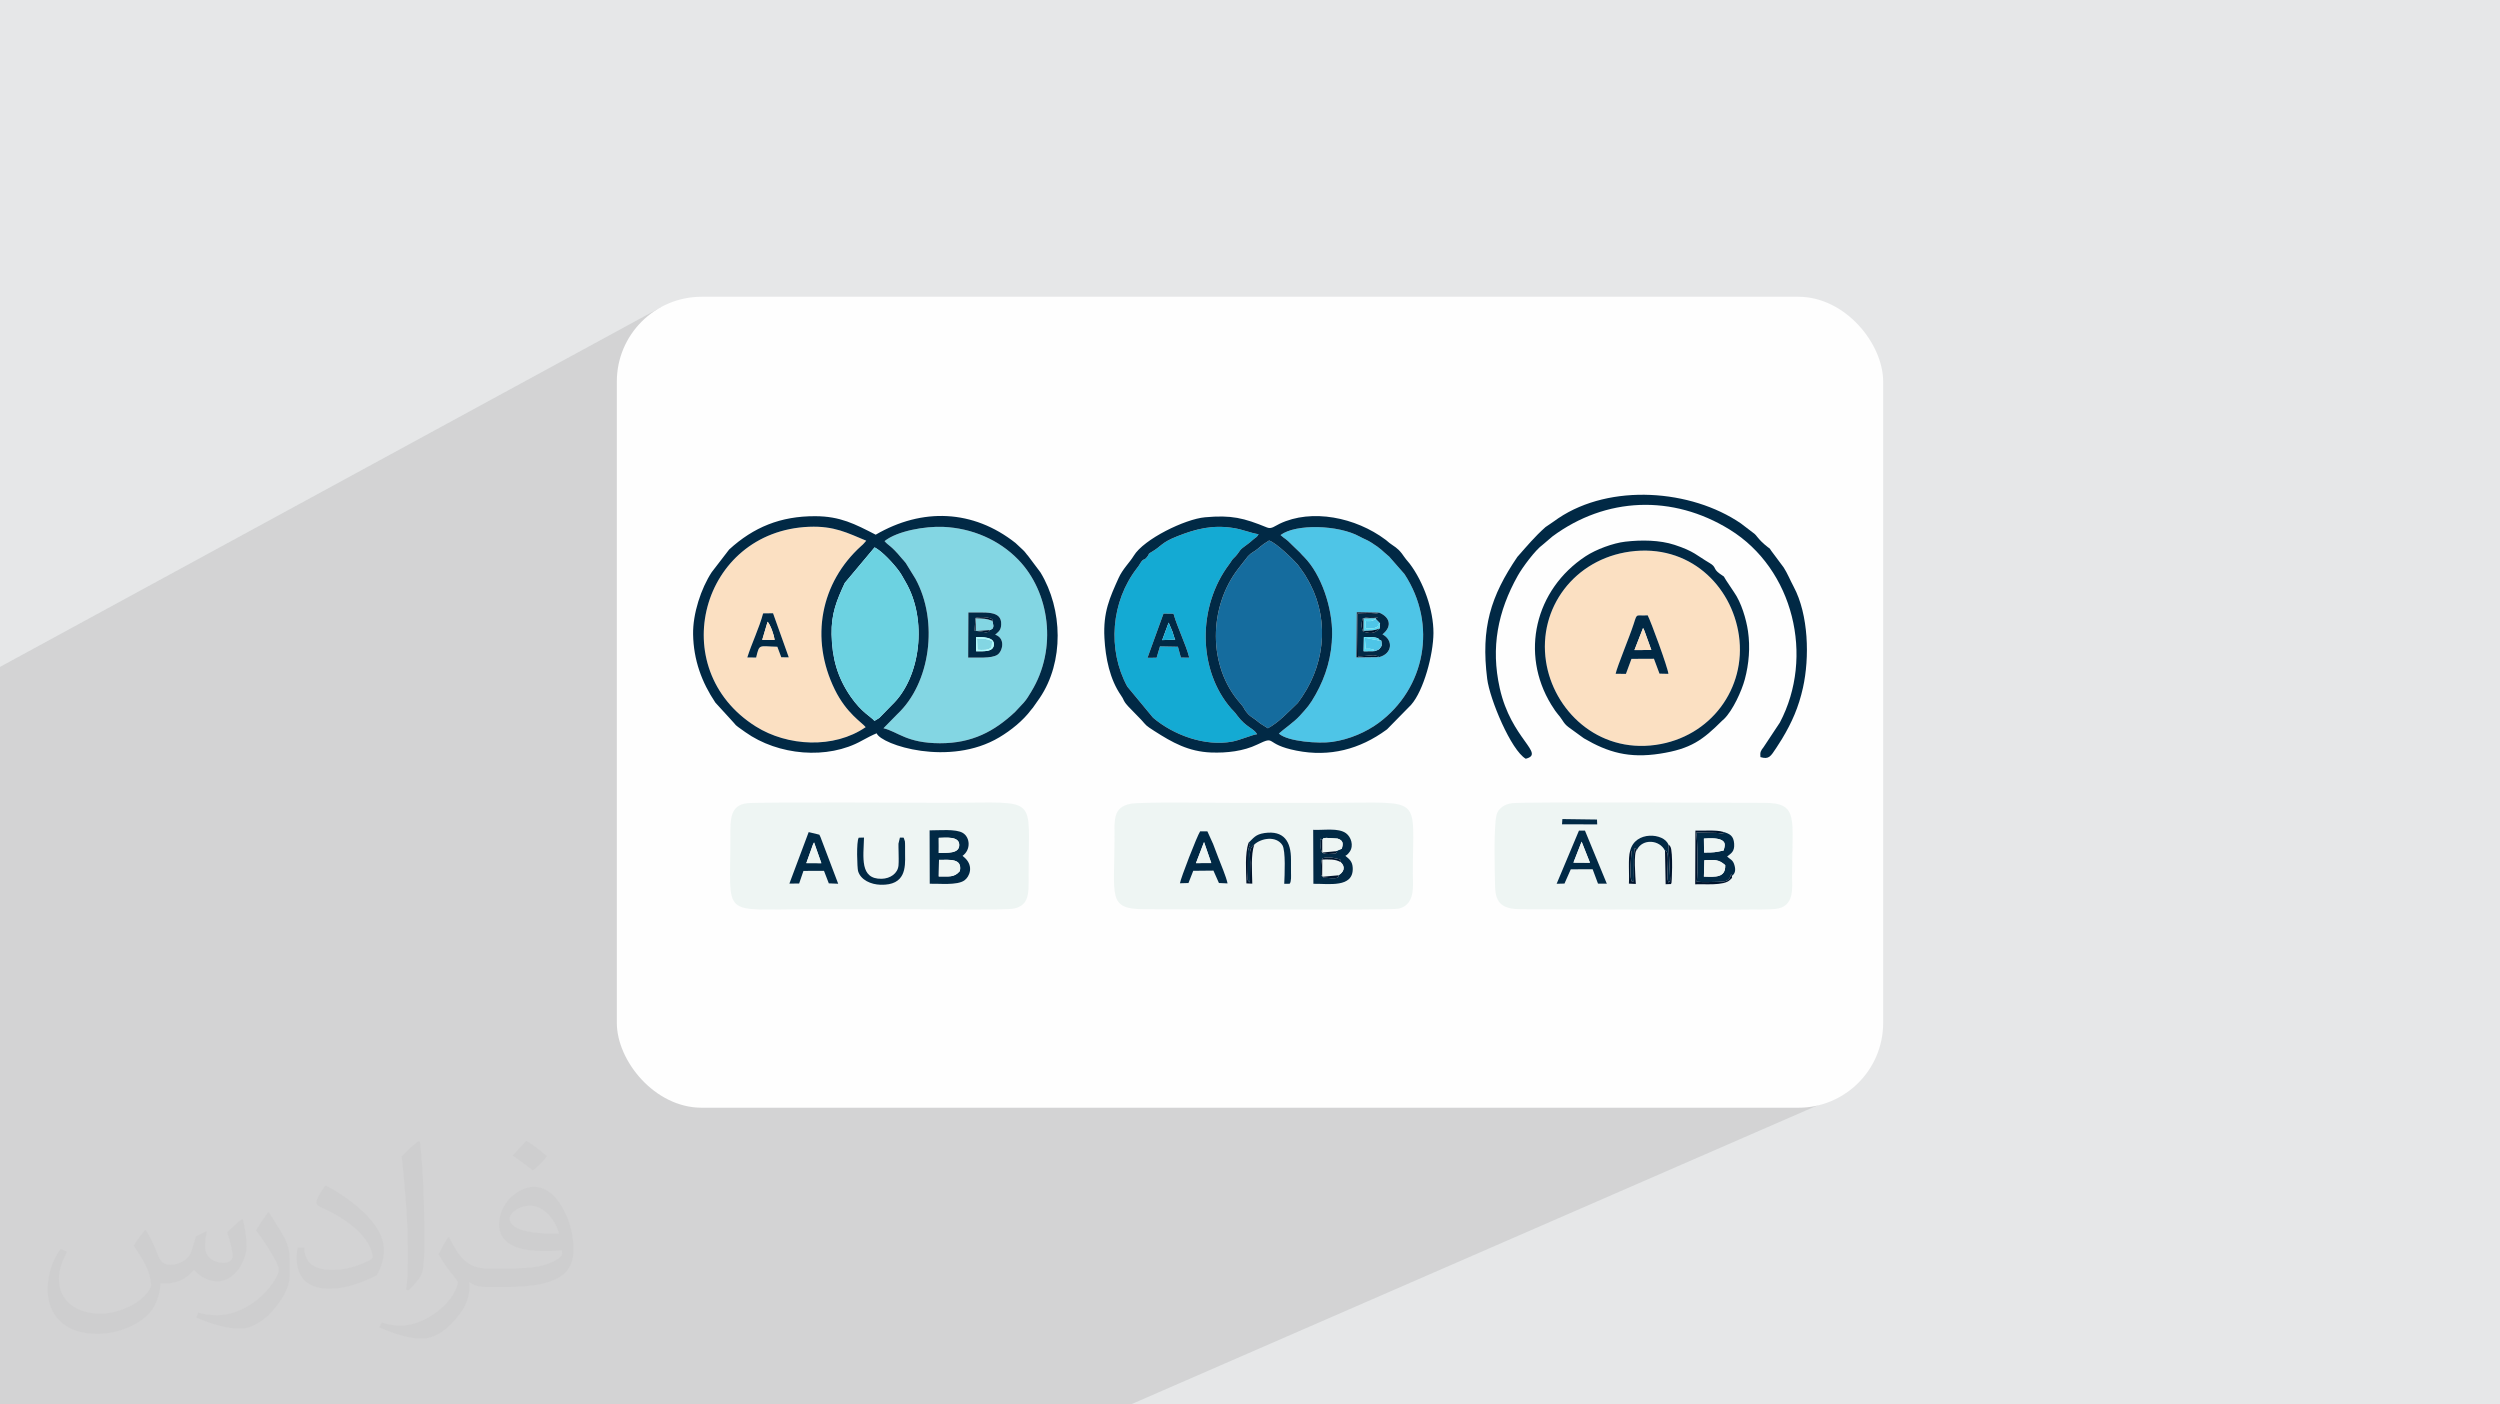 <?xml version="1.0" encoding="UTF-8"?>
<!DOCTYPE svg PUBLIC "-//W3C//DTD SVG 1.0//EN" "http://www.w3.org/TR/2001/REC-SVG-20010904/DTD/svg10.dtd">
<!-- Creator: CorelDRAW -->
<svg xmlns="http://www.w3.org/2000/svg" xml:space="preserve" width="94.192mm" height="52.917mm" version="1.0" style="shape-rendering:geometricPrecision; text-rendering:geometricPrecision; image-rendering:optimizeQuality; fill-rule:evenodd; clip-rule:evenodd"
viewBox="0 0 9404.92 5283.66"
 xmlns:xlink="http://www.w3.org/1999/xlink"
 xmlns:xodm="http://www.corel.com/coreldraw/odm/2003">
 <defs>
  <style type="text/css">
   <![CDATA[
    .fil3 {fill:#FEFEFE}
    .fil12 {fill:#00132C}
    .fil9 {fill:#012945}
    .fil7 {fill:#14AAD3}
    .fil10 {fill:#156C9E}
    .fil8 {fill:#4EC5E7}
    .fil13 {fill:#59D9F2}
    .fil11 {fill:#6CD2E1}
    .fil6 {fill:#83D6E3}
    .fil14 {fill:#A8FAFD}
    .fil5 {fill:#EEF5F3}
    .fil4 {fill:#FBE0C2}
    .fil2 {fill:#373435;fill-opacity:0.031}
    .fil1 {fill:#2B2A29;fill-opacity:0.102}
    .fil0 {fill:#E6E7E8}
   ]]>
  </style>
 </defs>
 <g id="Layer_x0020_1">
  <polygon class="fil0" points="-0,0 9404.92,0 9404.92,5283.66 -0,5283.66 "/>
  <polygon class="fil1" points="5938.6,2942.31 6944.28,4111.99 4253.57,5283.66 -0,5283.66 -0,2508.81 2487.98,1154.97 "/>
  <path class="fil2" d="M548.54 4627.69c17.95,27.21 29.6,53.36 40.96,82.43 8.45,16.91 12.93,48.09 52.57,48.09 11.61,0 28.28,-3.42 43.06,-11.61 16.63,-8.73 29.32,-21.94 35.94,-42l15.85 -53.36 38.57 -19.02 2.64 2.64c-5.27,20.09 -6.59,39.36 -6.59,54.43 0,44.63 38.57,61.56 69.22,61.56 17.95,0 34.09,-8.73 34.09,-25.11 0,-21.13 -8.98,-57.06 -20.62,-89.29 17.95,-17.95 35.94,-35.94 56.53,-50.47l3.17 1.6c8.98,38.04 14,75.56 14,100.66 0,24.57 -10.83,51.79 -19.81,69.49 -18.49,34.87 -51.25,62.62 -90.87,62.62 -30.1,0 -63.65,-15.07 -86.66,-43.06l-1.32 0c-21.66,26.96 -55.22,51.25 -108.86,51.25l-16.63 0c-2.64,35.41 -10.29,60.49 -21.94,82.95 -31.95,62.34 -126.81,106.47 -216.1,106.47 -124.17,0 -186.51,-71.59 -186.51,-166.96 0,-58.91 19.27,-113.6 48.88,-152.42l24.29 10.04c-18.49,35.41 -30.91,68.68 -30.91,101.45 0,89.29 72.66,131.83 156.4,131.83 77.68,0 173.83,-49.41 191.28,-106.72 -6.59,-62.62 -30.1,-91.93 -66.04,-148.99 10.83,-19.02 24.83,-38.04 42.28,-58.38l3.17 0 0 0 0 0 -0.02 -0.09zm1432.13 -336.04c26.15,16.39 51.79,35.66 76.87,57.85 -14,19.81 -31.45,37.79 -53.11,53.64 -25.11,-20.34 -50.19,-37.79 -75.84,-56.27 17.42,-19.55 34.62,-38.29 52.04,-55.22l0 0 0 0 0 0 0 0 0 0 0.03 0zm13.47 244.11c-42.28,0 -76.87,27.75 -76.87,48.34 0,44.13 84.53,57.85 185.72,57.31 -12.68,-51.79 -57.06,-105.68 -108.86,-105.68l0.01 0.03zm-94.86 236.19c54.96,0 103.04,-1.6 139.74,-10.83 40.96,-10.29 75.56,-30.91 75.56,-45.17 0,-3.7 0,-8.19 -1.32,-11.89 -22.98,2.11 -49.41,2.11 -72.38,2.11 -74.49,0 -131.55,-16.91 -154.02,-58.66 -5.55,-11.61 -9.51,-24.57 -9.51,-39.36 0,-40.43 17.42,-79.79 48.09,-107 25.61,-22.45 53.89,-36.44 82.67,-36.44 52.04,0 93.51,41.75 122.57,107.54 15.85,35.94 26.68,77.4 26.68,129.72 0,34.87 -9.51,64.19 -31.17,85.85 -40.43,39.11 -114.92,53.89 -229.04,53.89l-51.79 0 0 0 -13.47 0c-28.28,0 -48.62,-5.02 -64.72,-17.42l-2.64 0c0.79,6.59 1.32,12.93 1.32,19.02 0,25.61 -8.45,58.38 -25.61,84.53 -50.72,75.3 -105.68,108.04 -153.24,108.04 -48.09,0 -107,-18.49 -160.11,-42.54l9.51 -18.49c17.17,7.13 40.96,11.89 73.7,11.89 85.85,0 198.66,-82.43 212.66,-163 -3.17,-6.59 -8.98,-15.32 -17.17,-24.57 -25.11,-29.85 -40.96,-54.68 -55.75,-80.83 12.68,-25.11 24.29,-45.17 35.13,-63.4l4.49 -0.53c36.72,74.77 69.99,117.55 144.23,117.55l11.61 0 0 0 53.89 0 0 0 0 0 0 0 0 0 0 0 0.09 0.01zm-371.98 79c6.34,-34.34 6.87,-72.91 6.87,-108.86l0 -53.36c0,-99.6 -12.68,-244.36 -22.98,-338.68 17.95,-19.27 43.06,-42 62.87,-57.31l5.81 1.6c13.47,118.62 16.63,256 16.63,383.06 0,33.3 -1.32,65.79 -4.49,89.55 -1.85,30.1 -19.27,52.83 -56.53,87.7l-8.19 -3.7zm-382.8 -157.19c1.85,46.77 24.83,83.49 105.15,83.49 49.93,0 92.19,-12.93 138.96,-35.13 8.45,-3.7 12.93,-8.73 12.93,-12.93 0,-29.32 -22.45,-68.15 -60.23,-103.55 -36.72,-33.3 -85.34,-62.62 -130.76,-82.18 -15.6,-6.59 -20.62,-13.47 -20.62,-20.09 0,-13.47 17.95,-41.75 32.77,-62.09l5.02 -0.53c52.04,27.21 110.17,67.64 153.24,112.53 39.11,41.47 63.4,83.49 63.4,129.19 0,33.81 -10.29,65.51 -26.96,95.11 -57.06,28.79 -117.83,50.72 -178.06,50.72 -73.17,0 -123.1,-34.34 -123.1,-114.92 0,-8.73 0,-22.19 3.17,-39.64l25.11 0 0 0 0 0 0 0 0 0 0 0 -0.02 0zm-132.37 -132.9l45.45 73.45c16.63,27.21 32.23,56.81 32.23,103.55l0 59.7c0,48.34 -30.91,100.13 -80.83,151.38 -39.11,34.62 -73.7,49.41 -105.68,49.41 -47.55,0 -101.98,-14.79 -164.85,-41.75l7.13 -18.49c19.81,5.27 42.79,9.77 71.06,9.77 90.36,-0.53 182.8,-66.57 225.08,-147.15 5.02,-9.26 6.87,-17.95 6.87,-24.04 0,-9.26 -5.02,-19.55 -8.98,-28.79 -22.98,-43.31 -48.62,-82.95 -76.87,-119.68 14.79,-23.25 29.6,-45.7 45.7,-67.9l3.7 0.53 0 0 0 0 0 0 0 0 0 0 -0.02 0.01z"/>
  <rect class="fil3" x="2320.51" y="1116.42" width="4763.88" height="3050.81" rx="319.01" ry="319.01"/>
  <path class="fil4" d="M6116.73 2535.05l-38.83 -0.21c6.09,-28.58 52.78,-139.79 68.31,-188.46 13.58,-42.6 7.36,-28.12 52.3,-31.52 11.39,20.71 76.46,198.43 77.97,220.16l-33.52 -0.8 -20.9 -55.97 -84.54 0.38 -20.79 56.42zm15.4 -460c-208.78,28.52 -346.7,211.83 -316.15,413.05 27.79,183.13 193.43,345.2 412.84,314.15 207.64,-29.37 341.36,-213.72 312.96,-411.51 -27.21,-189.51 -188.34,-345.93 -409.65,-315.7z"/>
  <path class="fil5" d="M4438.82 3322.88c3.42,-20.74 64.18,-177.33 75.96,-195.33l27.33 -0.21 21.73 48.03c6.39,16.99 12.43,32.81 18.83,49.53 10.83,28.28 29.68,71.79 35.46,98.5l-32.56 -1.51 -20.69 -46.64 -75.9 0.76 -17.96 45.92 -32.19 0.96zm501.31 -201.14c37.74,2.16 94.66,-8.67 123.81,13.05 18.52,13.8 29.85,45.88 13.68,69.45 -8.58,12.52 -15.85,14.85 -16.48,15.42 14.28,11.56 26.82,20.61 27.83,45.65 3.07,76.27 -91.24,58.48 -148.1,59.56l-0.75 -203.13zm-221.43 55.29c-13.56,38.68 -8.41,99.63 -7.61,147.28l-22.24 -0.9c-1.01,-49.78 -5.9,-109.89 7.81,-152.73 18.81,-17.5 25.6,-31.8 60.17,-36.86 73.53,-10.75 100.06,32.19 99.86,99.49 -0.05,16.73 -0.16,33.47 0.04,50.19 0.12,10.44 1.63,33.06 -4.95,41.12l-20.54 0.27c1.41,-30.92 6.06,-125.66 -7.14,-145.79 -23.39,-35.69 -79.44,-26.15 -105.4,-2.07zm-464.46 -153.47c-67.39,12.77 -61.51,59.69 -61.51,127.79 0,222.43 -27.12,269.09 112.56,269.05 90.5,-0.03 927.15,4.25 955.32,-1.85 65.78,-14.25 54.52,-90.92 54.46,-130.58 -0.41,-300.14 44.1,-267.29 -303.91,-267.73 -127.51,-0.16 -255.03,-0.02 -382.54,0.02 -59.79,0.02 -337.52,-3.67 -374.38,3.3z"/>
  <path class="fil5" d="M3404.9 3182.99c0.05,10.72 -0.14,21.35 0.05,32.12 0.84,47.4 2.82,116.13 -92.35,113.36 -36.33,-1.06 -74.87,-18 -84.61,-51.59 -3.24,-11.14 -7.04,-111.79 2.58,-125.57l19.81 -0.46c-1.75,73.32 -17.18,156.96 66.65,155.06 32.07,-0.73 60.35,-20.1 63.05,-49.83 1.42,-15.67 0.36,-38.31 0.27,-54.64 -0.05,-8.32 -0.72,-19.79 -0.36,-27.64l5.41 -22.67 13.66 -0.11c0.73,0.98 1.36,2.45 1.66,3.26l3.53 10.91c0.49,2.89 0.64,14.33 0.65,17.8zm-362.7 -52.69l40.01 9.69c0.58,1 1.23,2.15 1.78,3.2 3.18,6.02 3.28,7.56 5.45,13.13l63.86 168.35 -35.36 -1.44 -18.16 -47.16 -77.2 0.31 -16.2 47.38 -36.77 0.41 72.59 -193.86zm454.89 -6.56c34.62,0.27 98.34,-6.32 124.94,9.61 27.79,16.64 31.11,63.37 -0.92,86.32l10.23 9.03c31.43,30.58 16.56,69.36 -3.41,83.41 -27.74,19.5 -94.38,11.38 -130.29,12.49l-0.55 -200.86zm-685.83 -102.12c-65.04,7.07 -63.98,61.98 -63.71,125.18 1.37,312.7 -43.22,273.26 300.85,273.52 127.51,0.1 255.02,0.03 382.54,0 56.82,-0.02 350.92,3.77 381.32,-1.98 61.69,-11.67 57.65,-61.72 57.43,-125.82 -1.07,-305.92 43.74,-272.28 -297.59,-272.28 -61.54,0 -717.83,-3.3 -760.85,1.38z"/>
  <path class="fil5" d="M5940 3124.65l22.59 0.01 82.26 199.8 -33.24 -0.3 -20.18 -54.12 -82.21 0.33 -23.67 53.63 -29.56 0.75 84.01 -200.1zm575.99 170.14c-3.3,14.11 7.6,-0.61 -7.48,15.13 -22.51,23.5 -99.32,14.93 -131.28,16.92l0.77 -202.12c29.91,1.08 78.73,-3.45 104.12,4.67 25.41,6.86 39.93,15.13 41.76,44.94 1.81,29.46 -10.68,35.19 -26.39,47.9 13.2,12.31 21.71,12.33 27.47,32.43 5.05,17.62 3.3,31.14 -8.97,40.13zm-357.69 -97.92c-14.27,6.88 -5.44,106.7 -4.31,128.52l-26.15 -1.18c2.34,-33.13 -3.7,-96.52 4.52,-122.78 18.28,-78 128.53,-67.11 143.67,-24.51 4.98,4.35 3.32,0.84 7.94,8.24 10.8,17.3 5.24,145.33 3.54,137.28 -0.13,-0.58 -0.78,2.28 -1.24,3.31l-20.26 0.79 -2.33 -126.01c-19.91,-42.02 -84.82,-46.28 -105.39,-3.65zm-150.43 -113.84l0.8 18.25 -132.41 -0.13 1.29 -19.93 130.32 1.81zm-318.97 -61.59c-24.64,3.14 -46.45,15.26 -56.34,36.32 -15.27,32.51 -8.79,234.03 -8.16,275.95 1.02,68.7 32.32,87.11 101.72,86.74 122.64,-0.66 891.11,5.29 951.69,-0.82 75.37,-7.62 63.92,-81.48 63.82,-122.55 -0.56,-216.88 28.61,-276.76 -104.66,-276.8 -98.5,-0.03 -909.25,-3.77 -948.06,1.17z"/>
  <path class="fil4" d="M2844.54 2473.56l-33.29 -0.26c16.53,-52.89 45.17,-111.48 59.49,-165.82l37.39 -0.48 59.16 165.87 -28.21 -0.25 -14.81 -39.62c-69.93,-1.46 -66.8,-12.56 -79.74,40.56zm412.07 261.93c-13.07,-17.18 -71.85,-51.14 -116,-141.13 -94.92,-193.45 -52.68,-403.35 99.2,-540.42 6.51,-5.87 3.27,-2.49 9.34,-8.85l7.14 -8.09c0.58,-0.66 1.64,-1.95 2.47,-2.91 -69.72,-28.72 -120.03,-56.19 -214.99,-52.37 -407,16.41 -545.49,534.4 -200.69,751.15 119.42,75.07 293.96,84.82 413.54,2.61z"/>
  <path class="fil6" d="M3743.84 2387.5c39.83,13.87 27.88,61.92 9.16,75.18 -22.61,16.01 -79.79,9.9 -110.78,11.09l0.78 -169.57c61.8,1.13 125.97,-9.81 123.45,45.15 -0.92,20.28 -8,25.7 -19.63,35.76 -0.67,0.58 -2.05,1.53 -2.98,2.4zm-416.21 -351.87c16.08,19.07 21.77,13.15 65.22,65.48 6.94,8.37 7.4,7.37 14.62,17.04l36.51 59.32c87.96,161.3 55.56,393.09 -68.05,508.86l-52.34 53.31c54,12.89 87.16,56.08 212.07,56.45 121.13,0.36 205.02,-44.68 282.95,-117.73l32.94 -35.33c11.41,-12.68 19.2,-26.74 27.81,-40.75 99.69,-162.33 69.61,-375.34 -49.02,-497.21 -72.43,-74.4 -172.86,-117.9 -280.9,-122.95 -69.21,-3.24 -174.44,15.41 -221.81,53.5z"/>
  <path class="fil7" d="M4377.03 2308.28l37.64 0.52c15.49,54.2 46.53,114.79 59.35,165.33l-31.49 -0.25 -11.23 -40.82 -67.5 -1.29 -12.65 42.65 -34.32 0.19 60.2 -166.33zm352.2 453.77c-13.77,-23.24 -40.5,-24.61 -74.36,-69.6 -6.59,-8.76 -7.77,-10.8 -14.3,-17.62l-8.86 -9.2c-125.59,-144.24 -127.95,-383.14 -7.33,-543.1 5.6,-7.43 1.46,-2.18 7.43,-10.88l3.67 -5.51c0.58,-0.75 1.41,-1.81 2.01,-2.54l11.18 -11.33c21.1,-24.12 7.96,-19.12 45.52,-45.8 10.43,-7.41 10.17,-8.26 19.72,-16.36 13.23,-11.23 12.83,-7.26 20.82,-20.32 -29.13,-4.43 -58.93,-17.55 -92.84,-23.12 -78.64,-12.89 -140.66,2.02 -213.37,30.9 -60.72,24.11 -58.23,36.37 -93.36,57.11 -19.7,11.63 -10.04,6.66 -16.32,15.6 -17.64,25.13 -13.54,3.89 -29.59,29.43 -6.43,10.21 -3.64,6.81 -11.11,16.41 -98.97,127.02 -112.71,308.09 -37.36,446.71l96.9 117.07c75,64.22 194.72,109.5 298.28,89.86 28.56,-5.42 76.03,-26.03 93.25,-27.72z"/>
  <path class="fil8" d="M5188.08 2472.16l-85.25 0.97 1.32 -169.94 84.6 1.53c39.76,17.01 47.67,49.17 17.54,77.05l-5.44 4.63c41.22,21.45 37.55,72.92 -12.77,85.76zm-370.68 -459.29c21.28,19.19 15.08,8.28 45.19,39.09l28.07 26.96c7.1,8.25 7.76,8.74 15.32,16.39 65.09,65.92 106.66,191.94 105.5,291 -0.98,83.22 -23.8,157.88 -61.58,225.48 -23.09,41.3 -32.12,49.75 -60.25,81.08 -21.21,23.63 -62.08,51.22 -78.61,66.86 34.25,30.69 151.26,38.06 199.08,31.47 68.26,-9.42 131.54,-38.72 175.45,-71 176.07,-129.43 222.92,-370.05 97.9,-560.73l-57.41 -65.56c-28.9,-23.61 -27.5,-27.86 -68.94,-53.88 -14.46,-9.09 -25.63,-12.36 -42.34,-21.59 -78.61,-43.42 -239.36,-49.06 -297.39,-5.56z"/>
  <path class="fil9" d="M3290.22 2059.14c28.97,14.83 72.6,62.69 91.78,89.17 10.37,14.33 15.32,24.96 24.11,39.83 83.73,141.69 58.18,360.23 -50.77,463.97l-47.29 48.51c-5.85,4.49 -12.44,7.12 -18.29,11.25 -14.05,-16.43 -48.02,-31.51 -89.12,-90.69 -50.01,-72.03 -70.43,-144.95 -72.22,-234.43 -1.56,-77.95 19.1,-127.95 49.72,-193.9l112.07 -133.72zm37.41 -23.51c47.38,-38.09 152.61,-56.73 221.81,-53.5 108.05,5.05 208.47,48.56 280.9,122.95 118.63,121.87 148.7,334.87 49.02,497.21 -8.61,14.01 -16.4,28.07 -27.81,40.75l-32.94 35.33c-77.93,73.05 -161.83,118.09 -282.95,117.73 -124.91,-0.38 -158.07,-43.56 -212.07,-56.45l52.34 -53.31c123.6,-115.76 156,-347.56 68.05,-508.86l-36.51 -59.32c-7.22,-9.68 -7.68,-8.68 -14.62,-17.04 -43.45,-52.33 -49.15,-46.41 -65.22,-65.48zm-71.02 699.86c-119.58,82.22 -294.12,72.46 -413.54,-2.61 -344.81,-216.75 -206.32,-734.75 200.69,-751.15 94.97,-3.82 145.27,23.65 214.99,52.37 -0.83,0.96 -1.89,2.25 -2.47,2.91l-7.14 8.09c-6.07,6.36 -2.83,2.98 -9.34,8.85 -151.88,137.07 -194.12,346.97 -99.2,540.42 44.15,89.98 102.93,123.94 116,141.13zm41.26 23.13c17.85,43.56 274.12,127.22 461.6,15.12 43.99,-26.31 89.11,-62.46 119.61,-103.44l4.07 -4.95c0.59,-0.71 1.54,-1.66 2.12,-2.37l26.25 -37.39c91.49,-135.38 87.3,-332.82 2.69,-472.22l-46.75 -62.31c-8.56,-9.13 -9.53,-13.3 -19.05,-22.1l-28.14 -26.3c-159.58,-125.99 -351.22,-133.08 -525.95,-31.16 -78.26,-40.27 -133.18,-69.34 -227.65,-69.62 -129.98,-0.39 -231.73,41.29 -323.65,125.38l-65.43 85.04c-39.84,60.51 -71.56,155.85 -70.2,233.99 1.69,96.91 32.68,180.73 83.9,257l54.4 59.48c33.7,34.94 5.89,14.29 57.92,51.35 123.65,88.07 309.85,104.9 439.43,31.77 14.76,-8.34 40.68,-21.63 54.83,-27.27z"/>
  <path class="fil10" d="M4769.8 2739.78c42.63,-23.57 72.86,-57.69 110.11,-93.01 0.67,-0.64 1.65,-1.58 2.28,-2.25l15.16 -21.46c0.55,-0.82 1.27,-1.95 1.82,-2.77 92.41,-137.43 99.86,-309.98 16.03,-447.43 -6.33,-10.38 -4.02,-8.5 -12.28,-19.68l-20.99 -29.41c-19.46,-21.74 -80.05,-80.96 -107.57,-90.42 -7.17,4.33 -17.9,11.32 -20.76,13.38l-17.64 14.07c-0.7,0.61 -1.65,1.56 -2.34,2.16 -16.24,14.02 -23.46,13.3 -38.86,29.69l-35.97 46.03c-111.95,144.06 -116.25,367.3 6.71,506.54 17.47,19.79 10.89,16.94 22.61,32.39 13.43,17.7 20.32,18.47 36.87,31.34l17.74 13.94c0.85,0.53 2.06,1.12 2.93,1.64l24.15 15.25z"/>
  <path class="fil9" d="M4745.65 2724.54c-0.87,-0.52 -2.08,-1.11 -2.93,-1.64l-17.74 -13.94c-16.55,-12.87 -23.44,-13.64 -36.87,-31.34 -11.71,-15.45 -5.13,-12.6 -22.61,-32.39 -122.96,-139.24 -118.66,-362.48 -6.71,-506.54l35.97 -46.03c15.4,-16.39 22.63,-15.67 38.86,-29.69 0.69,-0.6 1.64,-1.55 2.34,-2.16l17.64 -14.07c2.86,-2.06 13.59,-9.05 20.76,-13.38 27.52,9.47 88.11,68.69 107.57,90.42l20.99 29.41c8.26,11.18 5.95,9.3 12.28,19.68 83.83,137.45 76.38,310 -16.03,447.43 -0.55,0.82 -1.27,1.95 -1.82,2.77l-15.16 21.46c-0.63,0.67 -1.61,1.61 -2.28,2.25 -37.25,35.32 -67.49,69.43 -110.11,93.01l-24.15 -15.25zm411.48 -684.52c41.44,26.02 40.04,30.26 68.94,53.88l57.41 65.56c125.02,190.68 78.17,431.3 -97.9,560.73 -43.91,32.28 -107.2,61.59 -175.45,71 -47.82,6.59 -164.83,-0.78 -199.08,-31.47 16.53,-15.64 57.4,-43.22 78.61,-66.86 28.13,-31.32 37.16,-39.78 60.25,-81.08 37.77,-67.6 60.6,-142.25 61.58,-225.48 1.16,-99.06 -40.41,-225.08 -105.5,-291 -7.56,-7.65 -8.22,-8.14 -15.32,-16.39l-28.07 -26.96c-30.11,-30.81 -23.91,-19.9 -45.19,-39.09 58.03,-43.49 218.78,-37.86 297.39,5.56 16.7,9.23 27.88,12.5 42.34,21.59zm-427.89 722.04c-17.21,1.69 -64.69,22.3 -93.25,27.72 -103.56,19.64 -223.28,-25.64 -298.28,-89.86l-96.9 -117.07c-75.35,-138.62 -61.61,-319.7 37.36,-446.71 7.47,-9.6 4.68,-6.19 11.11,-16.41 16.05,-25.53 11.94,-4.29 29.59,-29.43 6.27,-8.94 -3.38,-3.96 16.32,-15.6 35.13,-20.74 32.64,-33 93.36,-57.11 72.71,-28.89 134.73,-43.79 213.37,-30.9 33.91,5.56 63.71,18.68 92.84,23.12 -7.99,13.06 -7.59,9.09 -20.82,20.32 -9.55,8.1 -9.29,8.95 -19.72,16.36 -37.56,26.68 -24.42,21.68 -45.52,45.8l-11.18 11.33c-0.6,0.73 -1.43,1.79 -2.01,2.54l-3.67 5.51c-5.97,8.71 -1.83,3.45 -7.43,10.88 -120.62,159.96 -118.26,398.86 7.33,543.1l8.86 9.2c6.53,6.82 7.71,8.87 14.3,17.62 33.86,44.99 60.59,46.36 74.36,69.6zm-196.26 -816.05c-74.49,6.62 -230.28,82.18 -267.93,144.9 -14.62,24.36 -41.65,49.51 -57.16,84.1 -32.94,73.5 -58.32,127.49 -53.06,225.04 4.12,76.54 20.47,155.51 62.12,215.79 9.3,13.46 4.07,6.66 11.49,20.52 5.23,9.78 9.58,13.36 15.6,20.78l49.4 50.89c20.51,22.39 13.96,19.35 49.07,41.9 67.63,43.42 128.57,77.71 213.74,80.99 59.14,2.28 122.05,-5.12 173.17,-29.78 75.59,-36.46 22.68,-1.87 148.68,22.94 124.43,24.48 237.26,-5.25 337.57,-78.62 0.77,-0.56 1.84,-1.38 2.61,-1.95l90.1 -91.83c47.52,-53.49 83.8,-189.8 84.2,-269.92 0.44,-87.65 -37.49,-191.9 -88.97,-260.7l-14.36 -17.27c-7,-8.36 -8.66,-12.64 -15.43,-21.27 -18.04,-23 -28.06,-25.65 -46.65,-39.83l-12.31 -10.36c-0.76,-0.59 -1.84,-1.39 -2.61,-1.97 -112.19,-84.01 -277.42,-117.92 -398.43,-59.96 -18.38,8.81 -30.71,20.77 -47.03,14.11 -88.59,-36.15 -133.53,-47.42 -233.81,-38.49z"/>
  <path class="fil11" d="M3178.15 2192.86c-30.62,65.95 -51.28,115.94 -49.72,193.9 1.79,89.47 22.21,162.39 72.22,234.43 41.1,59.18 75.07,74.27 89.12,90.69 5.85,-4.13 12.44,-6.76 18.29,-11.25l47.29 -48.51c108.96,-103.73 134.51,-322.28 50.77,-463.97 -8.8,-14.87 -13.74,-25.5 -24.11,-39.83 -19.18,-26.49 -62.81,-74.35 -91.78,-89.17l-112.07 133.72z"/>
  <path class="fil9" d="M5739.79 2854.4c75.32,-19.78 -54.96,-72.99 -97.87,-265.85 -34.14,-153.41 -7.13,-288.96 68.06,-423.13 17.16,-30.62 65.88,-96.56 93.56,-116.11l36.89 -31.43c200.97,-148.5 451.67,-158.32 666.66,-25.59 240.47,148.45 319.38,478.3 188.6,726.1l-61.72 93.16c-9.38,11.85 -13.38,17.77 -11.28,36.57 32.55,10.17 38.79,-3.58 59.37,-34.2l21.32 -33.4c38.39,-63.73 63.22,-120.83 79.34,-193.37 25.21,-113.41 21.33,-274.72 -35.06,-380.09 -13.35,-24.97 -23.23,-50.01 -37.37,-72.03l-46.59 -62.53c-7.99,-12.39 -3.45,-6.59 -13.12,-14.13 -39.51,-30.81 -39.94,-44.05 -55.21,-53.99l-46.56 -35.54c-187.34,-127.74 -489.59,-150.92 -686,-19.55 -11.25,7.53 -20.14,14.75 -32.15,22.37l-16.38 11.08c-41.98,37.45 -69.32,70.93 -106.06,112.32 -100.57,148.38 -137.56,266.7 -113.46,458.7 9.68,77.05 89.91,268.69 145.02,300.63z"/>
  <path class="fil9" d="M6132.13 2075.05c221.3,-30.22 382.44,126.19 409.65,315.7 28.41,197.79 -105.32,382.14 -312.96,411.51 -219.42,31.04 -385.06,-131.02 -412.84,-314.15 -30.54,-201.23 107.37,-384.54 316.15,-413.05zm-17.93 -37.31c-46.04,5.32 -109.98,29.1 -149.04,54.79 -190.77,125.46 -247.01,365.71 -129.75,557.87 24.34,39.9 27.42,35.92 41.79,58.49 7.68,12.05 12.49,18.12 23.41,26.51l58.09 42.2c91.26,53.35 169.99,75.56 285.31,57.83 117.29,-18.03 161.58,-51.56 234.92,-124.54l7.13 -6.31c32.49,-31.91 66.11,-104.66 78.02,-149.5 15.28,-57.5 20.78,-119.46 11.74,-181.12 -6.46,-44.04 -24.88,-107.38 -52.86,-146.83l-29.14 -43.76c-14.94,-22.66 0.64,-7.07 -24.64,-25.49 -25.82,-18.81 -10.88,-24.07 -37.62,-39.74 -48.16,-28.21 -58.01,-44.23 -131.96,-68.44 -56.01,-18.34 -124.6,-18.97 -185.4,-11.95z"/>
  <path class="fil9" d="M3532.5 3234.88c40.1,-0.18 88.08,-6.5 78.51,41.84 -21.61,25.86 -42.3,19.68 -79.48,20.57l0.97 -62.41zm-0.95 -82.93c25.9,-0.22 76.85,-7.39 77.1,26.51 0.25,34.26 -45.9,28.92 -77.07,30.6l0.14 -25.83 -0.17 -31.28zm-33.92 172.65c35.92,-1.11 102.55,7.01 130.29,-12.49 19.98,-14.06 34.85,-52.83 3.41,-83.41l-10.23 -9.03c32.03,-22.95 28.71,-69.67 0.92,-86.32 -26.6,-15.93 -90.32,-9.34 -124.94,-9.61l0.55 200.86z"/>
  <path class="fil9" d="M6181.07 2362.63c0.68,1.16 3,5.26 3.64,6.62 0.58,1.2 3.26,8.41 3.84,10.1l23.68 65.84 -63.55 0.43 32.38 -82.99zm-43.55 115.99l84.54 -0.38 20.9 55.97 33.52 0.8c-1.51,-21.73 -66.58,-199.45 -77.97,-220.16 -44.94,3.4 -38.72,-11.07 -52.3,31.52 -15.53,48.68 -62.22,159.89 -68.31,188.46l38.83 0.21 20.79 -56.42z"/>
  <path class="fil9" d="M5034.88 3292.83c-0.98,2.85 7.59,12.73 -27.13,10.89 -8.16,-0.42 -19.15,-1.67 -28.47,-2.07 -3.4,-5.54 -4.19,-6.09 -9.43,-9.14 0.44,-23.4 -2.97,-45.7 4.87,-63.77 15.43,-4 24.31,-4.38 41.08,-1.33 35.75,6.5 27.83,8.69 27.51,15.82 20.42,18.71 11.32,38.61 -8.44,49.59zm-10.03 -90.56c4.89,11.6 9.16,-1.37 -0.02,8.34 -14.4,1.5 -38.13,4.74 -49.18,-2.13 -10.71,-8.94 -6.39,-35.04 -6.23,-53.97 -5.89,7.73 -4.78,0.39 4.81,5.92 9.36,-12.77 -1.53,-4.12 14.4,-8.42l42.58 2.65c23.18,6.66 22.04,19.86 16.48,38.24l-22.84 9.37zm-83.96 122.6c56.85,-1.08 151.16,16.71 148.1,-59.56 -1.01,-25.04 -13.55,-34.09 -27.83,-45.65 0.63,-0.57 7.9,-2.9 16.48,-15.42 16.18,-23.57 4.84,-55.66 -13.68,-69.45 -29.16,-21.72 -86.07,-10.89 -123.81,-13.05l0.75 203.13z"/>
  <path class="fil9" d="M6411.81 3236.09c39.47,-1.39 53.08,-3.73 78.45,18.53 1.55,47.55 -35.98,44.59 -80.26,42.99l1.81 -61.53zm-1.78 -81.32c18.51,-1.28 47.26,-2.89 64.2,4.68 19.71,8.82 14.42,22.83 10.15,39.91 -29.78,6.89 -38.21,8.18 -73.78,7.76l-0.58 -52.35zm105.95 140.02c12.27,-8.99 14.02,-22.51 8.97,-40.13 -5.76,-20.1 -14.27,-20.12 -27.47,-32.43 15.71,-12.71 28.2,-18.44 26.39,-47.9 -1.83,-29.81 -16.35,-38.08 -41.76,-44.94 -0.04,13.02 8.59,3.3 -45.56,3.52 -18.99,0.08 -36.5,-1.62 -55.73,-0.66 5.8,20.18 6.8,163.51 2.15,184.66 25.24,2.64 51.25,1.11 76.51,0.62 30.65,-0.61 46.97,-1.84 52.95,-29.35l3.54 6.6z"/>
  <path class="fil9" d="M3059.18 3174.84c0.4,-0.82 1.8,-1.37 2.12,-3.24 0.31,-1.89 1.47,-2.16 1.05,-2.76l27.52 78.39 -56.5 -0.16 25.82 -72.24zm-89.57 149.31l36.77 -0.41 16.2 -47.38 77.2 -0.31 18.16 47.16 35.36 1.44 -63.86 -168.35c-2.18,-5.57 -2.28,-7.11 -5.45,-13.13 -0.55,-1.05 -1.2,-2.2 -1.78,-3.2l-40.01 -9.69 -72.59 193.86z"/>
  <path class="fil9" d="M4529.56 3167.8l27.22 79.01 -57.53 0.19 30.31 -79.2zm-90.74 155.08l32.19 -0.96 17.96 -45.92 75.9 -0.76 20.69 46.64 32.56 1.51c-5.78,-26.71 -24.62,-70.22 -35.46,-98.5 -6.4,-16.71 -12.44,-32.53 -18.83,-49.53l-21.73 -48.03 -27.33 0.21c-11.77,18 -72.53,174.6 -75.96,195.33z"/>
  <path class="fil9" d="M3672.29 2396.24c24.89,0.78 65.89,-0.1 66.55,26.33 0.8,31.95 -39.74,26.97 -66.83,27.56l0.28 -53.89zm51.13 -25.92c-6.09,8.41 2.44,5.36 -14.05,8.57l-43.19 -6.54 3.53 -47.66c20.42,-7.75 71.97,-0.36 62.95,10.59 10.13,29.76 0.08,30.69 -9.25,35.04zm20.42 17.17c0.93,-0.87 2.31,-1.82 2.98,-2.4 11.63,-10.05 18.71,-15.48 19.63,-35.76 2.52,-54.96 -61.66,-44.02 -123.45,-45.15l-0.78 169.57c30.99,-1.2 88.18,4.91 110.78,-11.09 18.72,-13.26 30.67,-61.31 -9.16,-75.18z"/>
  <path class="fil9" d="M5949.97 3166.32l31.41 79.26 -62.15 -0.43 30.73 -78.83zm-93.99 158.43l29.56 -0.75 23.67 -53.63 82.21 -0.33 20.18 54.12 33.24 0.3 -82.26 -199.8 -22.59 -0.01 -84.01 200.1z"/>
  <path class="fil9" d="M4396.37 2342.14l14.45 34.26c3.13,9.88 6.32,22.16 10.3,29.88l-49 1.82 24.24 -65.96zm-79.54 132.46l34.32 -0.19 12.65 -42.65 67.5 1.29 11.23 40.82 31.49 0.25c-12.82,-50.54 -43.86,-111.13 -59.35,-165.33l-37.64 -0.52 -60.2 166.33z"/>
  <path class="fil9" d="M5170.52 2449.59l-40.55 0.51 0.9 -53.33c10.49,-0.14 24.19,-0.51 34.5,0.46 26.22,2.45 23.24,10.79 25.17,12.89 0.21,0.1 6.66,-10.4 7.07,12.35 0.15,8.88 0.13,6.89 -4.32,13.51 -7.13,10.59 -9.96,8.25 -22.77,13.61zm21.19 -104.31l-1.82 19.19c-15.35,13.01 -24.16,23.86 -62.42,11.04 -7.02,-18.46 -6.29,-30.43 -1.17,-48.43 18.61,-7.39 34.86,-6.21 57.76,-4.06l-8.25 2.43 0 3.53 15.89 16.3zm-3.63 126.88c50.32,-12.84 53.99,-64.31 12.77,-85.76l5.44 -4.63c30.12,-27.89 22.22,-60.04 -17.54,-77.05 -16.65,7.74 -61.08,4.5 -81.93,3.48l2.07 161.56 57.34 -4.69c2.59,0.23 7.12,0.65 9.19,1.17 10.56,2.66 7.35,2.54 12.66,5.93z"/>
  <path class="fil9" d="M2887.7 2338.87c11.5,12.93 24.45,51.6 26.56,68.35l-46.77 -0.17 20.21 -68.18zm-43.15 134.69c12.94,-53.12 9.81,-42.02 79.74,-40.56l14.81 39.62 28.21 0.25 -59.16 -165.87 -37.39 0.48c-14.32,54.34 -42.95,112.93 -59.49,165.82l33.29 0.26z"/>
  <path class="fil9" d="M3399.05 3151.02l-13.66 0.11 -5.41 22.67c-0.36,7.85 0.31,19.32 0.36,27.64 0.09,16.33 1.15,38.97 -0.27,54.64 -2.71,29.73 -30.98,49.11 -63.05,49.83 -83.83,1.91 -68.4,-81.74 -66.65,-155.06l-19.81 0.46c-9.62,13.78 -5.81,114.43 -2.58,125.57 9.75,33.59 48.28,50.53 84.61,51.59 95.17,2.78 93.19,-65.96 92.35,-113.36 -0.19,-10.77 0,-21.4 -0.05,-32.12 -0.01,-3.47 -0.16,-14.92 -0.65,-17.8l-3.53 -10.91c-0.3,-0.81 -0.93,-2.28 -1.66,-3.26z"/>
  <path class="fil9" d="M4696.66 3170.68c11.64,12.54 3.06,4.81 -1.77,30.64l-0.34 77.51c-0.89,41.8 -3.15,27.73 6.94,40.68 0.3,-1.41 0.68,-4.84 0.77,-4.26l0.83 -72.82c-0.37,-26.75 -6.57,-49.51 15.61,-65.4 25.96,-24.08 82.01,-33.62 105.4,2.07 13.2,20.13 8.55,114.87 7.14,145.79l20.54 -0.27c6.58,-8.06 5.07,-30.67 4.95,-41.12 -0.2,-16.72 -0.09,-33.46 -0.04,-50.19 0.2,-67.3 -26.33,-110.24 -99.86,-99.49 -34.57,5.06 -41.36,19.36 -60.17,36.86z"/>
  <path class="fil9" d="M6132.36 3201.42l5.63 0.02c-1.03,17.14 -10.62,104.15 2.56,116.48 7.39,-6.25 6.8,4.44 6.03,-29.75l0.35 -73.36c3.25,-39.6 2.73,-19.15 11.37,-17.94 20.57,-42.63 85.48,-38.36 105.39,3.65 22.94,0.63 0.53,98.33 13.48,119.43 9.99,-11.03 3.86,4.14 5.87,-13.66l-6.14 -125.26c-0.23,-1.07 -0.59,-2.75 -0.87,-4.12 -15.15,-42.6 -125.39,-53.49 -143.67,24.51z"/>
  <path class="fil5" d="M3531.53 3297.29c37.18,-0.89 57.87,5.29 79.48,-20.57 9.57,-48.34 -38.41,-42.02 -78.51,-41.84l-0.97 62.41z"/>
  <path class="fil5" d="M5034.88 3292.83c19.76,-10.98 28.86,-30.88 8.44,-49.59 -20.46,-11.87 -42.45,-9.78 -68.88,-9.75l-0.42 64.88 60.86 -5.54z"/>
  <path class="fil5" d="M6410.01 3297.62c44.28,1.6 81.81,4.55 80.26,-42.99 -25.37,-22.27 -38.98,-19.92 -78.45,-18.53l-1.81 61.53z"/>
  <path class="fil5" d="M3531.72 3183.23l-0.14 25.83c31.17,-1.69 77.32,3.65 77.07,-30.6 -0.25,-33.9 -51.2,-26.73 -77.1,-26.51l0.17 31.28z"/>
  <path class="fil5" d="M6410.61 3207.12c35.57,0.42 43.99,-0.87 73.78,-7.76 4.26,-17.08 9.56,-31.09 -10.15,-39.91 -16.94,-7.57 -45.69,-5.96 -64.2,-4.68l0.58 52.35z"/>
  <path class="fil5" d="M5024.84 3202.27l22.84 -9.37c5.56,-18.38 6.71,-31.58 -16.48,-38.24l-42.58 -2.65c-15.93,4.29 -5.04,-4.35 -14.4,8.42l0.06 46.81 50.55 -4.97z"/>
  <path class="fil12" d="M6515.99 3294.79l-3.54 -6.6c-5.98,27.51 -22.3,28.74 -52.95,29.35 -25.26,0.49 -51.27,2.02 -76.51,-0.62 4.65,-21.15 3.65,-164.48 -2.15,-184.66 19.22,-0.96 36.73,0.74 55.73,0.66 54.15,-0.22 45.52,9.5 45.56,-3.52 -25.39,-8.13 -74.21,-3.59 -104.12,-4.67l-0.77 202.12c31.96,-2 108.78,6.58 131.28,-16.92 15.08,-15.74 4.17,-1.02 7.48,-15.13z"/>
  <path class="fil6" d="M3723.42 2370.32c9.33,-4.34 19.38,-5.27 9.25,-35.04 -21.53,-8.6 -35.62,-8.44 -62.15,-9.36l0.27 48.06 52.63 -3.66z"/>
  <path class="fil4" d="M6148.69 2445.63l63.55 -0.43 -23.68 -65.84c-0.59,-1.7 -3.27,-8.91 -3.84,-10.1 -0.65,-1.36 -2.97,-5.46 -3.64,-6.62l-32.38 82.99z"/>
  <polygon class="fil9" points="5877.54,3081.23 5876.25,3101.16 6008.66,3101.28 6007.86,3083.03 "/>
  <polygon class="fil5" points="5919.24,3245.15 5981.38,3245.58 5949.97,3166.32 "/>
  <path class="fil12" d="M6263.69 3200.52l2.33 126.01 20.26 -0.79c0.46,-1.04 1.11,-3.89 1.24,-3.31 1.7,8.05 7.26,-119.98 -3.54,-137.28 -4.61,-7.4 -2.96,-3.88 -7.94,-8.24 0.28,1.38 0.64,3.06 0.87,4.12l6.14 125.26c-2.01,17.8 4.12,2.63 -5.87,13.66 -12.95,-21.1 9.46,-118.8 -13.48,-119.43z"/>
  <path class="fil8" d="M5170.52 2449.59c12.8,-5.36 15.64,-3.02 22.77,-13.61 4.45,-6.62 4.47,-4.63 4.32,-13.51 -0.41,-22.76 -6.86,-12.25 -7.07,-12.35l-56.24 -10.9 3.41 41.72c1.8,0.01 14.87,-0.35 14.88,-0.35 24.63,5.55 8.29,-1.98 17.93,9.01z"/>
  <polygon class="fil5" points="4499.25,3247 4556.78,3246.81 4529.56,3167.8 "/>
  <path class="fil5" d="M3033.36 3247.08l56.5 0.16 -27.52 -78.39c0.42,0.6 -0.74,0.87 -1.05,2.76 -0.32,1.87 -1.72,2.42 -2.12,3.24l-25.82 72.24z"/>
  <path class="fil12" d="M4718.7 3177.03c-22.18,15.9 -15.98,38.65 -15.61,65.4l-0.83 72.82c-0.09,-0.58 -0.47,2.86 -0.77,4.26 -10.08,-12.95 -7.83,1.12 -6.94,-40.68l0.34 -77.51c4.82,-25.83 13.41,-18.1 1.77,-30.64 -13.71,42.84 -8.82,102.94 -7.81,152.73l22.24 0.9c-0.8,-47.65 -5.95,-108.6 7.61,-147.28z"/>
  <path class="fil6" d="M3677.11 2444.42c22.85,1.41 40.02,2.27 53.3,-9.1l1.98 -23.59c-19.95,-9.5 -29.48,-8.86 -56.84,-9.86l1.57 42.55z"/>
  <path class="fil4" d="M2867.49 2407.05l46.77 0.17c-2.11,-16.74 -15.06,-55.42 -26.56,-68.35l-20.21 68.18z"/>
  <path class="fil7" d="M4372.13 2408.1l49 -1.82c-3.98,-7.73 -7.18,-20.01 -10.3,-29.88l-14.45 -34.26 -24.24 65.96z"/>
  <path class="fil12" d="M6132.36 3201.42c-8.23,26.26 -2.19,89.65 -4.52,122.78l26.15 1.18c-1.13,-21.82 -9.95,-121.64 4.31,-128.52 -8.65,-1.21 -8.13,-21.66 -11.37,17.94l-0.35 73.36c0.77,34.2 1.36,23.5 -6.03,29.75 -13.18,-12.33 -3.58,-99.34 -2.56,-116.48l-5.63 -0.02z"/>
  <path class="fil12" d="M5188.08 2472.16c-5.31,-3.39 -2.1,-3.28 -12.66,-5.93 -2.07,-0.52 -6.6,-0.94 -9.19,-1.17l-57.34 4.69 -2.07 -161.56c20.85,1.02 65.27,4.25 81.93,-3.48l-84.6 -1.53 -1.32 169.94 85.25 -0.97z"/>
  <path class="fil8" d="M5191.71 2345.28l-15.89 -16.3c-19.5,10.38 -21.38,7.16 -37.9,7.21l0.07 27.33c10.57,0.03 24.72,1.72 33.31,-1.15 26.81,-8.95 0.4,-11.13 20.41,-17.09z"/>
  <path class="fil13" d="M5189.89 2364.47l1.82 -19.19c-20.01,5.96 6.4,8.15 -20.41,17.09 -8.59,2.87 -22.74,1.18 -33.31,1.15l-0.07 -27.33c16.52,-0.05 18.4,3.18 37.9,-7.21l0 -3.53 -46.23 0.61 -0.55 47.17c27.39,-0.87 39.29,-0.4 60.85,-8.76z"/>
  <path class="fil12" d="M5034.88 3292.83l-60.86 5.54 0.42 -64.88c26.43,-0.03 48.42,-2.13 68.88,9.75 0.32,-7.13 8.24,-9.32 -27.51,-15.82 -16.76,-3.06 -25.65,-2.68 -41.08,1.33 -7.84,18.07 -4.43,40.37 -4.87,63.77 5.23,3.05 6.02,3.59 9.43,9.14 9.32,0.4 20.31,1.65 28.47,2.07 34.72,1.84 26.15,-8.05 27.13,-10.89z"/>
  <path class="fil14" d="M3675.55 2401.87c27.37,1 36.89,0.36 56.84,9.86l-1.98 23.59c-13.28,11.36 -30.45,10.5 -53.3,9.1l-1.57 -42.55zm-3.53 48.26c27.09,-0.59 67.63,4.39 66.83,-27.56 -0.66,-26.43 -41.66,-25.55 -66.55,-26.33l-0.28 53.89z"/>
  <path class="fil13" d="M5170.52 2449.59c-9.65,-10.98 6.7,-3.45 -17.93,-9.01 -0.01,0 -13.08,0.36 -14.88,0.35l-3.41 -41.72 56.24 10.9c-1.93,-2.1 1.05,-10.44 -25.17,-12.89 -10.3,-0.97 -24,-0.6 -34.5,-0.46l-0.9 53.33 40.55 -0.51z"/>
  <path class="fil12" d="M5189.89 2364.47c-21.56,8.36 -33.46,7.89 -60.85,8.76l0.55 -47.17 46.23 -0.61 8.25 -2.43c-22.91,-2.15 -39.15,-3.32 -57.76,4.06 -5.12,17.99 -5.85,29.96 1.17,48.43 38.25,12.82 47.07,1.97 62.42,-11.04z"/>
  <path class="fil12" d="M3723.42 2370.32l-52.63 3.66 -0.27 -48.06c26.53,0.92 40.62,0.76 62.15,9.36 9.02,-10.95 -42.54,-18.34 -62.95,-10.59l-3.53 47.66 43.19 6.54c16.49,-3.21 7.96,-0.16 14.05,-8.57z"/>
  <path class="fil12" d="M5024.84 3202.27l-50.55 4.97 -0.06 -46.81c-9.6,-5.53 -10.7,1.81 -4.81,-5.92 -0.16,18.93 -4.48,45.03 6.23,53.97 11.04,6.87 34.78,3.62 49.18,2.13 9.18,-9.71 4.91,3.27 0.02,-8.34z"/>
 </g>
</svg>
